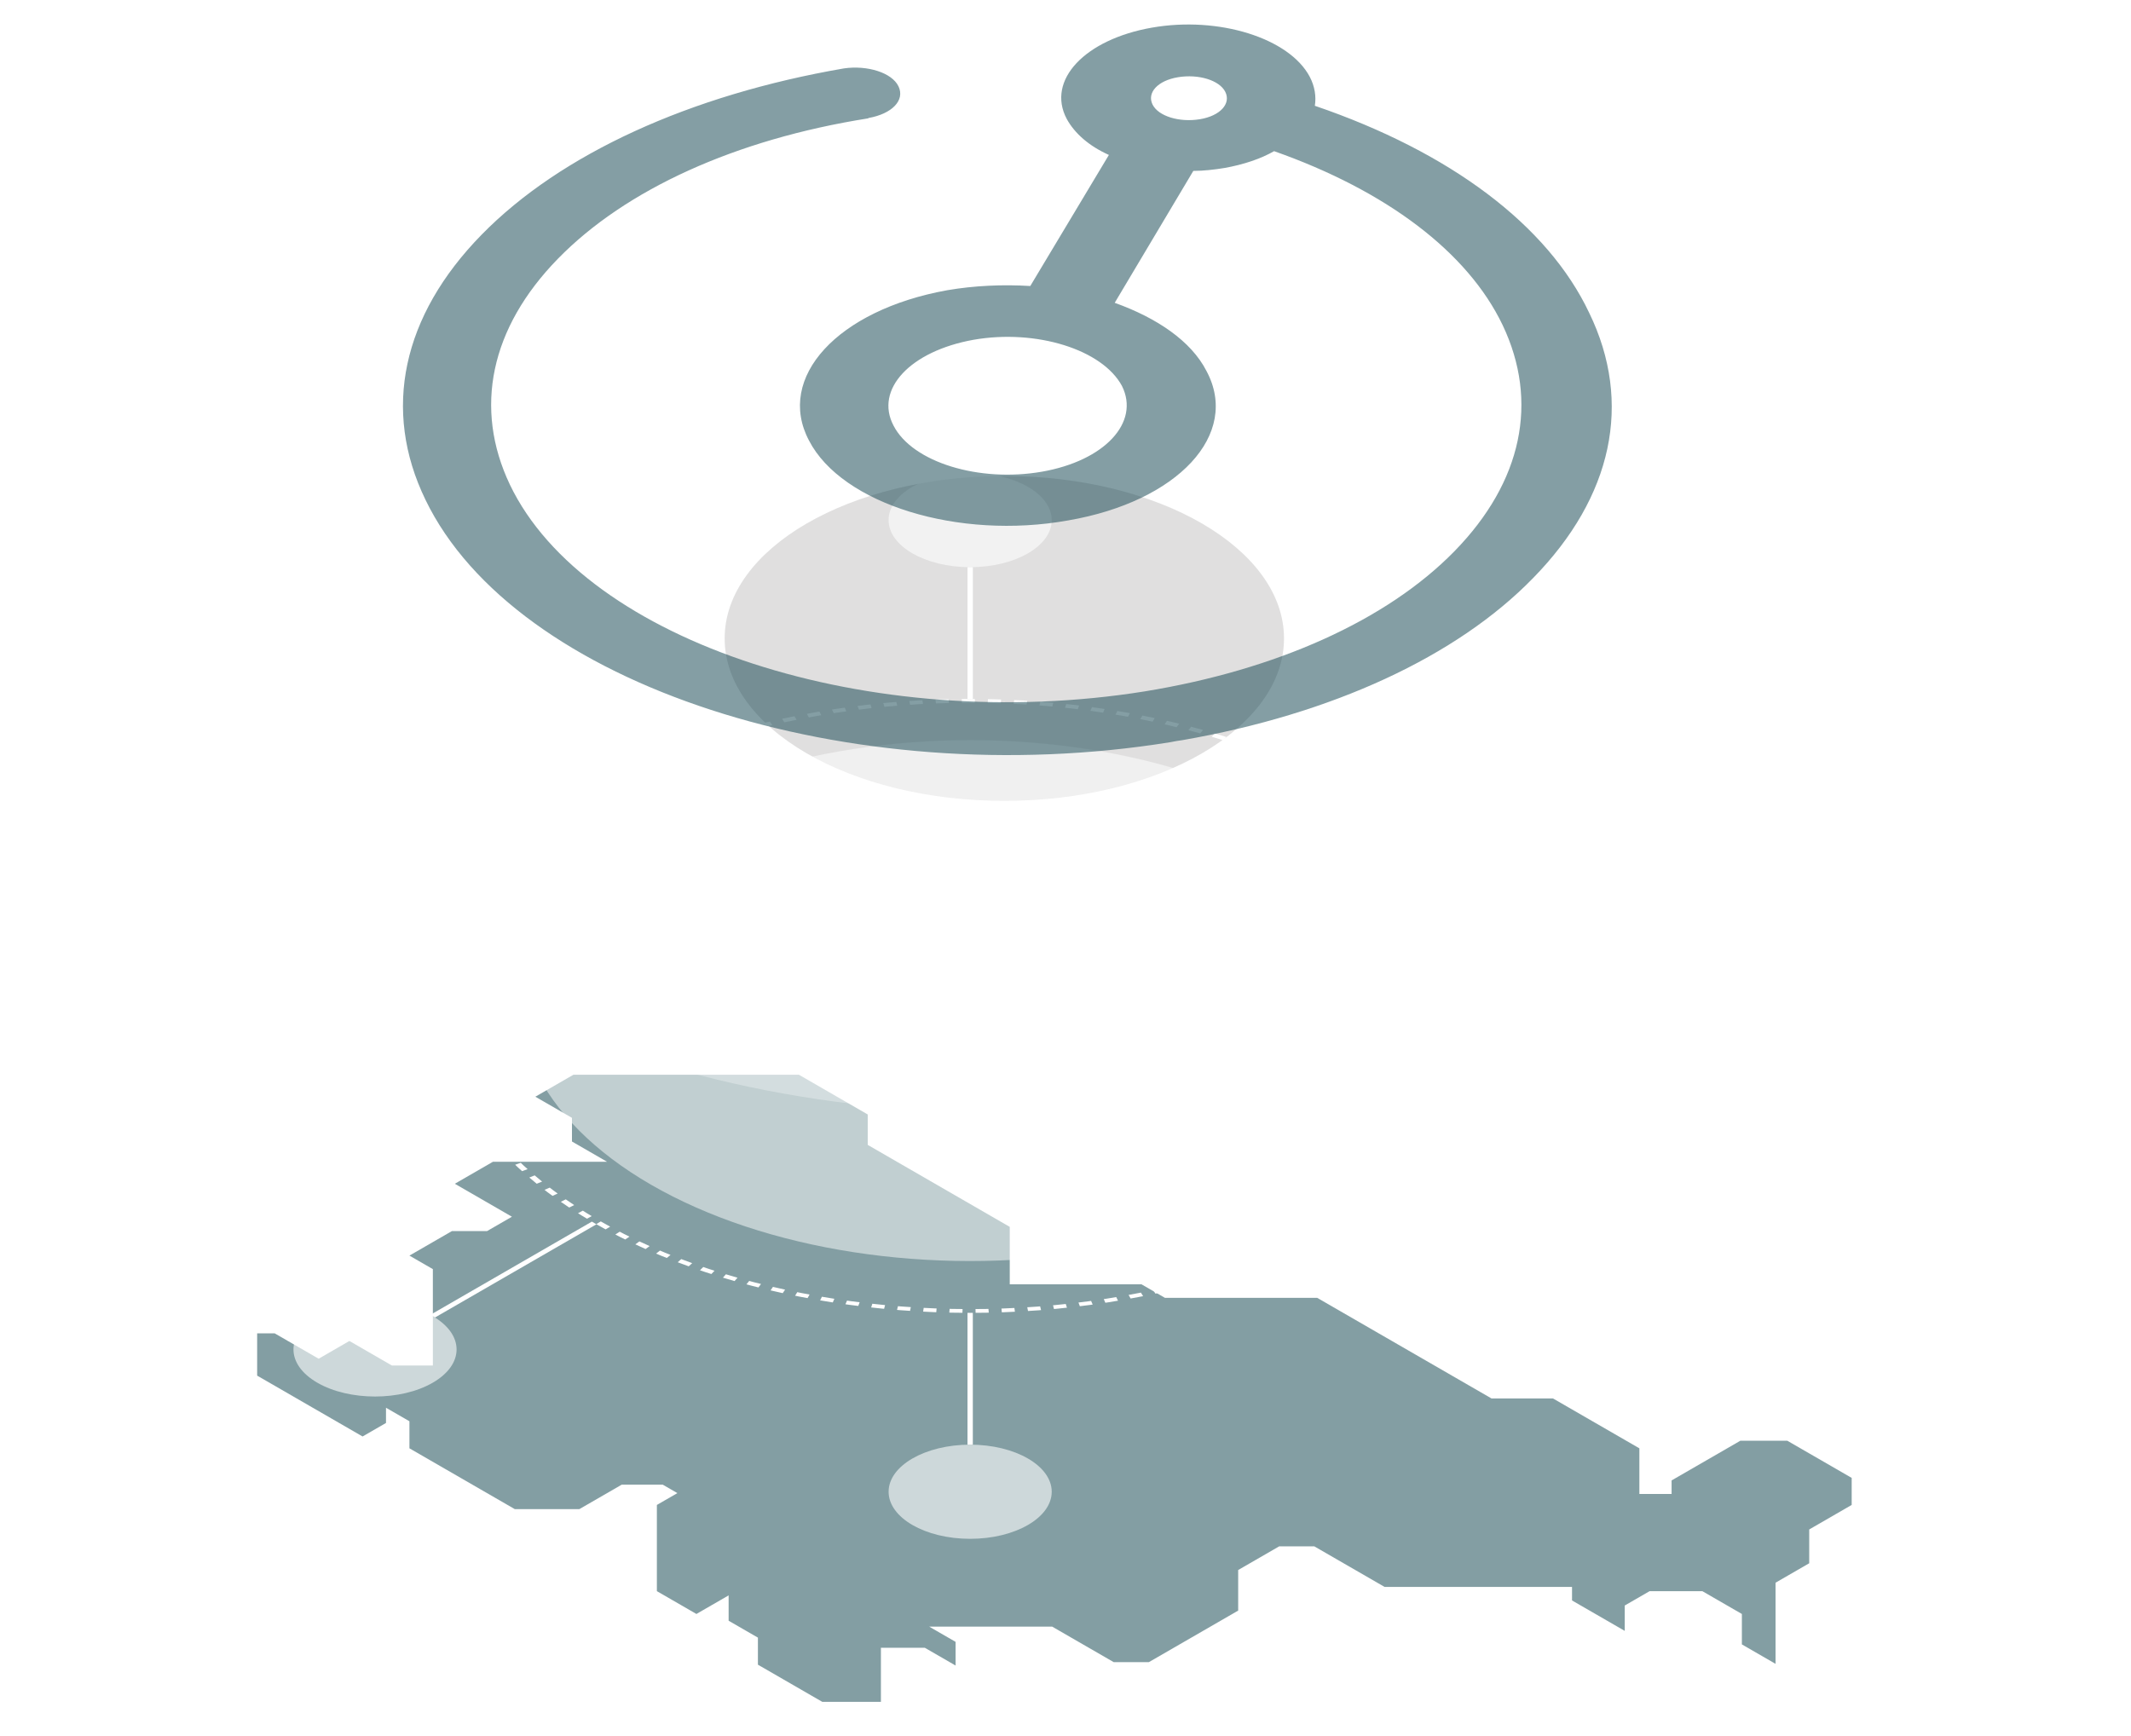 <svg width="432" height="352" viewBox="0 0 432 352" fill="none" xmlns="http://www.w3.org/2000/svg">
<g clip-path="url(#clip0_1852_22736)">
<path opacity="0.5" d="M161.957 217.914L116.246 217.914L108.528 222.37L110.309 223.398L115.949 226.654L115.949 231.453L123.073 235.566L99.92 235.566L92.203 240.021L98.436 243.62L103.779 246.705L98.733 249.618L91.609 249.618L83.001 254.588L87.75 257.33L87.75 276.867L79.439 276.867L70.831 271.897L64.597 275.496L55.693 270.355L52.131 270.355L52.131 278.923L73.502 291.262L78.251 288.52L78.251 285.436L83.001 288.178L83.001 293.662L104.372 306L117.433 306L126.041 301.031L134.352 301.031L137.32 302.744L133.165 305.144L133.165 322.624L141.179 327.251L147.709 323.481L147.709 328.622L153.646 332.049L153.646 337.533L166.706 345.074L178.58 345.074L178.58 334.106L187.484 334.106L193.718 337.705L193.718 332.906L188.375 329.821L213.308 329.821L225.775 337.019L232.899 337.019L251.006 326.565L251.006 318.339L259.317 313.541L266.441 313.541L280.688 321.767L318.683 321.767L318.683 324.509L329.368 330.678L329.368 325.537L334.414 322.624L345.1 322.624L353.115 327.251L353.115 333.42L359.942 337.362L359.942 320.91L366.769 316.968L366.769 310.113L375.377 305.144L375.377 299.66L362.316 292.119L352.818 292.119L338.867 300.174L338.867 302.916L332.337 302.916L332.337 293.662L314.824 283.55L302.357 283.55L267.034 263.157L236.164 263.157L231.415 260.415L204.7 260.415L204.7 248.762L175.908 232.138L175.908 225.969L161.957 217.914Z" fill="#093E49"/>
<g opacity="0.2" filter="url(#filter0_f_1852_22736)">
<path d="M203.6 162.384C234.912 162.384 260.296 147.637 260.296 129.446C260.296 111.255 234.912 96.508 203.6 96.508C172.288 96.508 146.904 111.255 146.904 129.446C146.904 147.637 172.288 162.384 203.6 162.384Z" fill="#211F20"/>
</g>
<circle cx="88.013" cy="88.013" r="87.474" transform="matrix(0.866 -0.5 0.866 0.5 44.228 203.961)" stroke="white" stroke-width="1.08" stroke-dasharray="2.16 2.16"/>
<circle opacity="0.5" cx="74.683" cy="74.683" r="74.683" transform="matrix(0.866 -0.5 0.866 0.5 67.318 202.881)" fill="white"/>
<circle cx="13.499" cy="13.499" r="13.499" transform="matrix(0.866 -0.5 0.866 0.5 52.645 134.306)" fill="white" fill-opacity="0.6"/>
<line y1="-0.54" x2="37.797" y2="-0.54" transform="matrix(0.866 0.5 -0.866 0.5 87.249 141.326)" stroke="white" stroke-width="1.08"/>
<circle cx="13.499" cy="13.499" r="13.499" transform="matrix(-0.866 0.5 -0.866 -0.5 340.699 273.616)" fill="white" fill-opacity="0.6"/>
<line y1="-0.54" x2="37.797" y2="-0.54" transform="matrix(-0.866 -0.5 0.866 -0.5 306.096 266.596)" stroke="white" stroke-width="1.08"/>
<circle cx="13.499" cy="13.499" r="13.499" transform="matrix(-0.866 -0.5 0.866 -0.5 76.027 287.115)" fill="white" fill-opacity="0.6"/>
<line y1="-0.54" x2="37.797" y2="-0.54" transform="matrix(0.866 -0.5 0.866 0.5 88.186 267.136)" stroke="white" stroke-width="1.08"/>
<circle cx="13.499" cy="13.499" r="13.499" transform="matrix(0.866 0.5 -0.866 0.5 317.318 120.807)" fill="white" fill-opacity="0.6"/>
<line y1="-0.54" x2="37.797" y2="-0.54" transform="matrix(-0.866 0.5 -0.866 -0.5 305.16 140.786)" stroke="white" stroke-width="1.08"/>
<ellipse cx="196.673" cy="105.454" rx="16.533" ry="9.545" fill="white" fill-opacity="0.6"/>
<line x1="196.674" y1="114.999" x2="196.674" y2="141.726" stroke="white" stroke-width="1.08"/>
<ellipse cx="196.673" cy="302.468" rx="16.533" ry="9.545" transform="rotate(-180 196.673 302.468)" fill="white" fill-opacity="0.6"/>
<line x1="196.673" y1="292.923" x2="196.673" y2="266.196" stroke="white" stroke-width="1.08"/>
<ellipse cx="26.054" cy="203.961" rx="9.545" ry="16.533" transform="scale(0.577 1.732) rotate(-90 26.054 203.961)" fill="white" fill-opacity="0.6"/>
<line x1="42.586" y1="203.961" x2="88.878" y2="203.961" stroke="white" stroke-width="1.08"/>
<ellipse cx="367.291" cy="203.961" rx="9.545" ry="16.533" transform="scale(0.577 1.732) rotate(90 367.291 203.961)" fill="white" fill-opacity="0.6"/>
<line x1="350.76" y1="203.961" x2="304.468" y2="203.961" stroke="white" stroke-width="1.08"/>
<path opacity="0.3" d="M202.798 225.565C284.653 225.565 351.009 187.253 351.009 139.994C351.009 92.735 284.653 54.423 202.798 54.423C120.943 54.423 54.587 92.735 54.587 139.994C54.587 187.253 120.943 225.565 202.798 225.565Z" fill="white"/>
<g opacity="0.5">
<path d="M266.548 21.449C266.843 19.575 266.548 17.531 265.516 15.572C261.385 7.735 247.073 3.221 233.5 5.606C219.927 7.991 212.107 16.253 216.238 24.09C217.861 27.071 220.812 29.627 224.795 31.415L208.861 57.992C203.255 57.651 197.501 57.907 192.042 58.843C169.764 62.847 157.224 76.561 164.01 89.338C170.65 102.2 194.255 109.526 216.533 105.522C238.811 101.689 251.5 88.06 244.565 75.198C241.467 69.15 234.533 64.465 225.976 61.399L241.91 34.652C243.975 34.652 246.188 34.397 248.254 34.056C252.09 33.375 255.631 32.182 258.286 30.649C281.007 38.656 297.531 51.092 304.613 65.913C311.99 81.416 308.596 97.686 294.875 111.74C281.154 125.795 258.729 135.846 232.025 140.191C176.551 149.049 118.717 130.31 103.373 98.282C95.996 82.779 99.389 66.51 113.11 52.455C126.831 38.4 149.109 28.264 175.961 24.005L176.108 23.92C180.83 23.068 183.485 20.342 182.157 17.531C180.83 14.72 175.813 13.187 171.092 13.868C139.962 19.235 113.7 31.16 97.619 47.6C81.537 64.039 77.406 83.12 86.259 101.348C104.406 138.913 172.125 160.975 237.189 150.497C238.074 150.327 238.959 150.157 239.697 150.072C270.089 144.79 295.318 133.121 310.809 117.192C326.891 100.752 331.022 81.672 322.17 63.443C313.76 45.641 293.99 30.819 266.548 21.449ZM211.222 95.641C198.534 97.856 184.961 93.767 181.125 86.272C177.289 78.946 184.518 71.195 197.354 68.895C210.042 66.68 223.468 70.854 227.451 78.265C231.14 85.675 223.91 93.427 211.222 95.641ZM243.238 24.175C239.106 24.857 234.828 23.579 233.648 21.194C232.467 18.809 234.68 16.338 238.811 15.657C242.942 14.976 247.221 16.253 248.401 18.638C249.582 21.023 247.369 23.494 243.238 24.175Z" fill="#093E49"/>
</g>
</g>
<defs>
<filter id="filter0_f_1852_22736" x="136.105" y="85.709" width="134.99" height="87.474" filterUnits="userSpaceOnUse" color-interpolation-filters="sRGB">
<feFlood flood-opacity="0" result="BackgroundImageFix"/>
<feBlend mode="normal" in="SourceGraphic" in2="BackgroundImageFix" result="shape"/>
<feGaussianBlur stdDeviation="5.4" result="effect1_foregroundBlur_1852_22736"/>
</filter>
<clipPath id="clip0_1852_22736">
<rect width="432" height="352" fill="white"/>
</clipPath>
</defs>
</svg>
